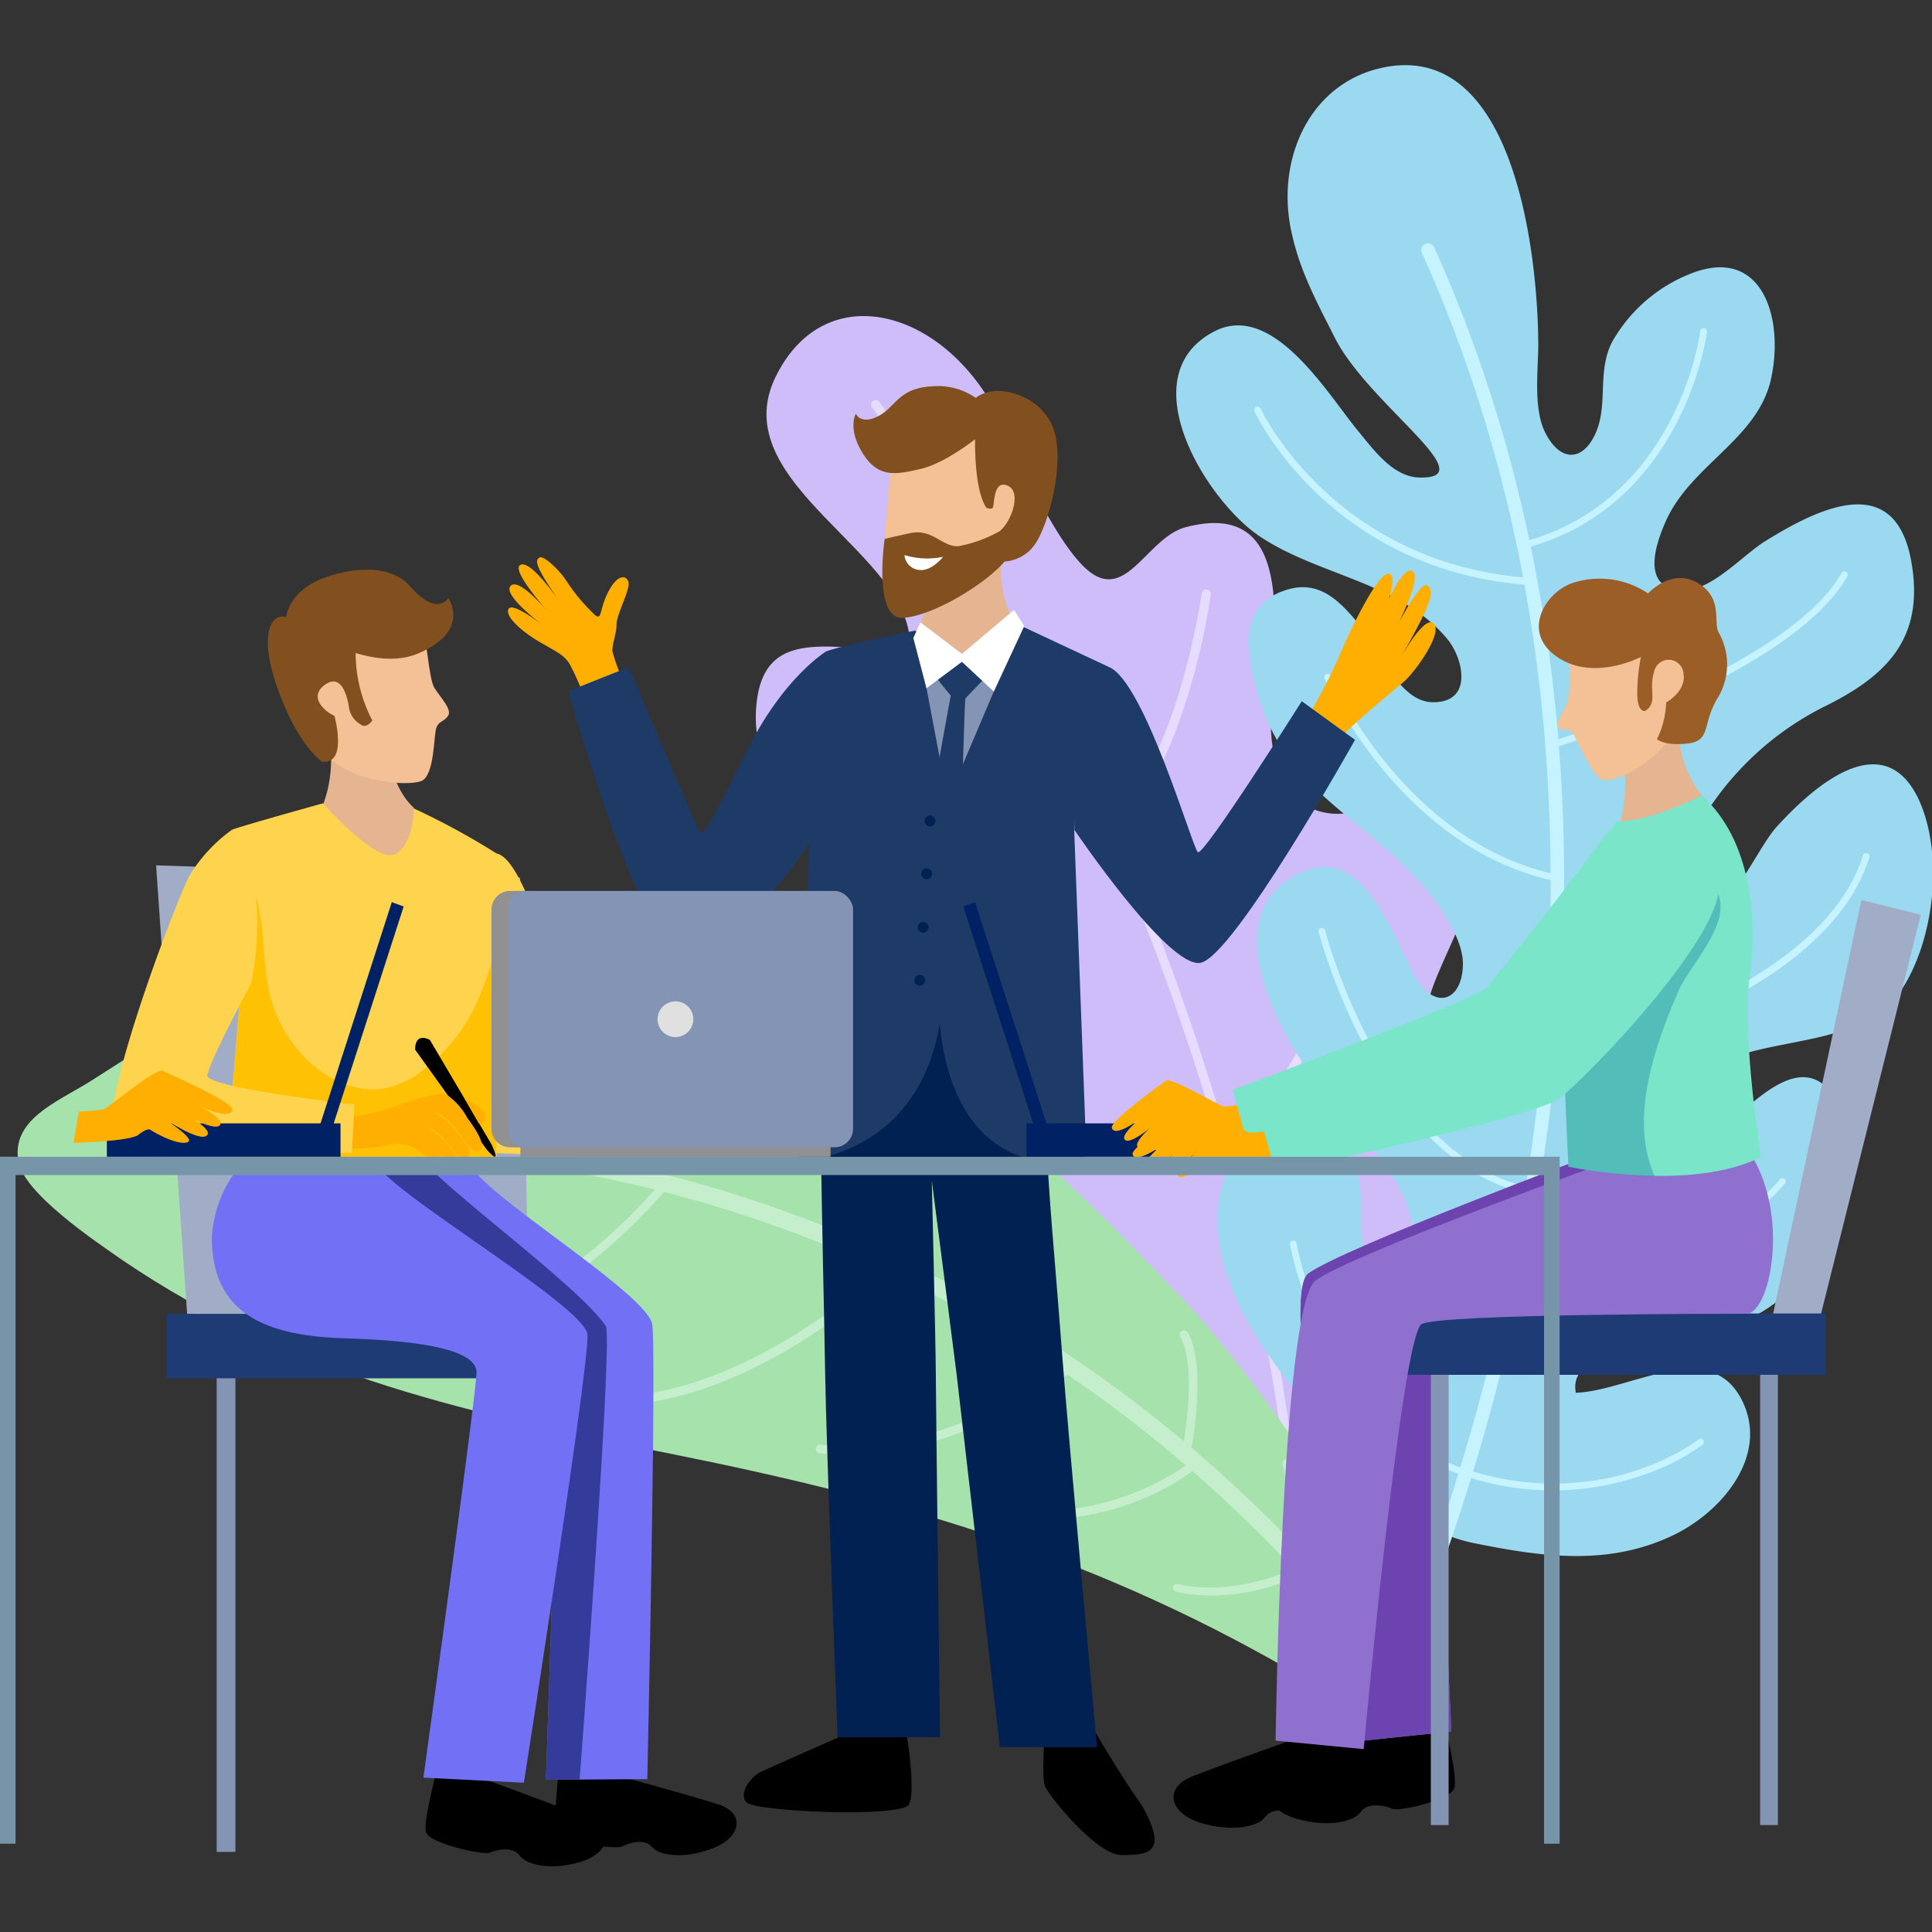 <svg xmlns="http://www.w3.org/2000/svg" viewBox="0 0 200 200"><rect x="0" y="0" width="200" height="200" fill="#333333" stroke="none"/><defs><style>.cls-1{isolation:isolate;}.cls-2{fill:#cfbdf9;}.cls-3{fill:#e5dcff;}.cls-4{fill:#9ad9ef;}.cls-5{fill:#c5f3ff;}.cls-6{fill:#a6e2ab;}.cls-7{fill:#c5efcc;}.cls-8{fill:#a1adc6;}.cls-9{fill:#fed44e;}.cls-10{fill:#e5b591;}.cls-11{fill:#f4c095;}.cls-12{fill:#82501e;}.cls-13{fill:#8494b4;}.cls-14{fill:#1e3b76;}.cls-15{fill:#ffc104;}.cls-16{fill:#ffae02;}.cls-17{fill:#7270f5;}.cls-18{fill:#353b9a;}.cls-19{fill:#fff;}.cls-20{fill:#1d3b66;}.cls-21{fill:#002152;}.cls-22{fill:#919191;}.cls-23{fill:#e0e0e0;}.cls-24{fill:#002164;}.cls-25{fill:#9070cf;}.cls-26{fill:#6d43af;}.cls-27{fill:#9b5e26;}.cls-28{fill:#7ae5c9;}.cls-29{fill:#006b98;opacity:0.32;mix-blend-mode:multiply;}.cls-30{fill:#7695a8;}</style></defs><g class="cls-1"><g id="Layer_1" data-name="Layer 1"><path class="cls-2" d="M96.55,94.67c-6.85-5.32-18.72-10.85-18.3-20.92.41-9.66,8.45-6.06,15.93-6.57.67-9.84-19.42-17-13.86-28.23,5.25-10.6,17.9-6.76,23.26,4.63,1.68,3.58,6.14,13.7,9.6,15.88,3.66,2.3,5.75-3.88,9.57-4.89,11.27-2.94,9.21,10,8.82,18.73-.18,4.09.45,9.65,5.38,10.78,4,.92,6.78-2.42,11.22.38,8.89,5.61.46,13.59-.61,20.54-1.53,10,10.53,8.16,14.08,15.41,3.94,8-.74,16.42-5.26,22.87-3.36,4.8-22.11,24.43-21.52,25.77-6.41-14.69-29.92-5.64-38.31-20.11-1.71-2.95-2.75-8.39.74-10.77,3.14-2.15,8.1.73,11.33-.77,5.31-2.47-1.5-5.73-4.88-7.59-3.89-2.15-8.45-3.56-12-6.27-5.86-4.47-8.51-13.06-1.14-17.8,2.63-1.68,8.9-.67,10.72-2.76C104.14,99.72,99,96.58,96.55,94.67Z"/><path class="cls-3" d="M135.44,180.53a.47.47,0,0,1-.45.3.48.48,0,0,1-.46-.48C136.32,104.59,90.76,42.82,90.3,42.2a.47.47,0,1,1,.75-.56c.47.61,46.22,62.65,44.43,138.73A.94.94,0,0,1,135.44,180.53Z"/><path class="cls-3" d="M150.26,128.87c-1.9,4.87-6.86,15.59-16.31,24l-.11.1-.15,0c-13.84,1.5-29.5-5.27-29.65-5.34a.47.47,0,1,1,.38-.86c.15.07,15.47,6.69,29,5.28,12.27-11,16.8-25.93,16.84-26.08a.47.47,0,0,1,.91.26S150.88,127.27,150.26,128.87Z"/><path class="cls-3" d="M139.77,99.5c-2.27,5.83-6.34,14.31-12.28,19.68l-.08.08-.11,0C114.16,123,95,116.2,94.23,115.92a.48.48,0,0,1-.28-.61.47.47,0,0,1,.6-.28c.2.07,19.54,6.92,32.39,3.38C136.42,109.76,141,93,141.05,92.82a.47.47,0,0,1,.91.25C141.94,93.13,141.22,95.78,139.77,99.5Z"/><path class="cls-3" d="M121.64,75.85c-1.54,4-3.64,7.78-6.43,10l-.12.1h-.16c-11.8.46-27.51-9.64-28.17-10.07a.46.46,0,0,1-.14-.65.47.47,0,0,1,.65-.14c.16.11,16,10.28,27.47,9.92,7.13-5.84,9.64-23.4,9.67-23.58a.46.46,0,0,1,.53-.4.46.46,0,0,1,.4.53A70.34,70.34,0,0,1,121.64,75.85Z"/><path class="cls-4" d="M183.93,85.58c-2.11,2.32-4.77,9.08-8.15,9.48-4.67.54-2-5.63-.8-8A31,31,0,0,1,188.75,73.2c6.41-3.14,10.52-7,9.12-15-1.63-9.34-9.21-5.87-15.18-2.15-2.48,1.54-6.07,5.78-9.34,5-3.06-.71-2.15-4.22-1-6.88,2.52-6,9.63-8.63,11-15s-1-13.75-8.31-10.85a16.08,16.08,0,0,0-8.16,7.09c-1.54,3-.43,6.34-1.62,9.24-1.28,3.11-3.7,3.32-5.31.11-1.22-2.44-.73-6.34-.71-8.94,0-9.23-2.42-32.2-16.53-28.72-7.28,1.8-10.67,9.58-9,17,.87,4,2.62,7.2,4.46,10.84,3.48,6.93,15.7,14.73,8.7,14.49-2.74-.1-4.77-3-6.38-4.94-3.12-3.81-8.77-13.32-14.79-10.18-8.79,4.58-.88,17.4,4.6,21.14,6.09,4.15,14.62,4.76,19.54,10.72,1.65,2,2.72,6.63-1.6,6.52-3.43-.09-5.48-5.52-7.3-7.75-2.14-2.61-4.32-5.09-8-3.8-4.73,1.63-3.92,6.45-2.82,10.44,2.82,10.29,10.85,12.82,17.09,20,1.74,2,4.32,5.59,4.23,8.34-.12,3.76-2.87,4.57-4.75,1.47-2.5-4.1-5.39-14.59-12.5-10.83-8.27,4.37-2,15.93,1.82,21.12,3.07,4.17,12.38,12.21,9.85,18.4-1.79,4.38-4.33,1.5-4.8-1.66-.5-3.42.55-6.35-1.79-9.28-4.54-5.7-11.86-1.8-13,4.66-1.62,9.12,5.94,18.08,11.34,24.46,4.28,5,8.4,10.16,15,11.49,7,1.41,13.81,2.39,20.51-.78,5.28-2.5,10.14-8.49,7.12-14.18-3.38-6.37-11.56-.81-17.11-.61-.38-2.07,1.17-3,2.75-3.68,5.56-2.55,12.21-1.51,17.58-5.4,5.75-4.16,10.1-12.36,7.44-19.44-3.71-9.87-11,.55-15.37,3.73-3.6,2.65-6.35,1.34-4.22-3.1a13.78,13.78,0,0,1,7.51-6.61c5.8-2.36,14.24-1.59,18-7.18,3.47-5.25,4.46-14.31,1.68-20C194.78,75.11,187.57,81.57,183.93,85.58Z"/><path class="cls-5" d="M142.5,178.09a.66.66,0,0,1-.55,0,.69.69,0,0,1-.31-.93c.09-.19,9.73-19.76,15.19-48,5-26.07,7.44-65.1-9.64-103a.7.7,0,0,1,.35-.92.7.7,0,0,1,.92.35c17.23,38.23,14.8,77.58,9.72,103.86-5.5,28.46-15.2,48.17-15.3,48.36A.63.63,0,0,1,142.5,178.09Z"/><path class="cls-5" d="M170.41,152.58a28.46,28.46,0,0,1-18.8.21c-14.56-4.67-18-23.74-18.07-23.94a.35.35,0,1,1,.69-.11c0,.18,3.44,18.85,17.6,23.39s23.87-3,24-3.13a.35.35,0,0,1,.49.06.34.34,0,0,1-.06.48A22.17,22.17,0,0,1,170.41,152.58Z"/><path class="cls-5" d="M158.68,123.65a.37.37,0,0,1-.18,0c-15.67-3-21.92-26.92-22-27.16a.35.35,0,0,1,.68-.17c.06.24,6.19,23.7,21.43,26.64a.34.34,0,0,1,.27.41A.33.33,0,0,1,158.68,123.65Z"/><path class="cls-5" d="M172.18,130.94a43.72,43.72,0,0,1-15.49,2.57.35.35,0,0,1-.33-.37.34.34,0,0,1,.37-.32c.17,0,17.55.81,27.54-10.76a.34.34,0,0,1,.49,0,.35.35,0,0,1,0,.49A30.15,30.15,0,0,1,172.18,130.94Z"/><path class="cls-5" d="M169.89,107.51a82.5,82.5,0,0,1-9.5,2.86.35.35,0,0,1-.15-.68c.28-.06,28-6.37,32.59-21.08a.35.35,0,1,1,.66.21C190.52,98.34,178.59,104.32,169.89,107.51Z"/><path class="cls-5" d="M161.39,91.25a.31.31,0,0,1-.19,0c-16.31-3.31-24-20.84-24.08-21a.36.36,0,0,1,.18-.46.33.33,0,0,1,.46.18c.08.18,7.63,17.37,23.58,20.61a.34.34,0,0,1,.27.41A.33.33,0,0,1,161.39,91.25Z"/><path class="cls-5" d="M165,76c-2.33.85-3.91,1.35-4.16,1.43a.35.35,0,0,1-.43-.23.34.34,0,0,1,.23-.44c.24-.07,24.54-7.77,30-17.45a.34.34,0,1,1,.6.34C187,67.18,172.3,73.33,165,76Z"/><path class="cls-5" d="M158.65,60.58a.39.39,0,0,1-.15,0c-20.86-1.4-28.56-17.78-28.63-18a.34.34,0,0,1,.17-.46.36.36,0,0,1,.46.17c.07.16,7.61,16.18,28.05,17.55a.33.33,0,0,1,.32.37A.35.35,0,0,1,158.65,60.58Z"/><path class="cls-5" d="M160.06,56.07c-.58.21-1.18.4-1.79.58a.35.35,0,0,1-.43-.24.34.34,0,0,1,.24-.43C173.72,51.55,176,34.49,176,34.32a.35.35,0,1,1,.69.08C176.7,34.57,174.53,50.77,160.06,56.07Z"/><path class="cls-6" d="M9.25,112C17.1,107,25.37,101.51,34,98.87c18.7-5.75,47.8,2.6,63.59,13.16,9.47,6.35,17.29,14.51,25.15,22.76,5,5.25,24.5,30,19.21,36.17l-6.1,3.28c-21.8-13-42.25-18.89-66.23-23.71-20.48-4.11-39.11-7.94-57-20.12C10,128.59,2.48,123.57,1.9,120.22,1.16,115.93,5.77,114.14,9.25,112Z"/><path class="cls-7" d="M15.47,120.17a.92.92,0,0,0,.57.11c44.82-5.5,77.33,9.78,96.71,23.58,21,14.94,31.51,31.36,31.61,31.52a.89.89,0,0,0,1.51-.95c-.11-.17-10.81-16.88-32.09-32-19.64-14-52.57-29.47-98-23.9a.9.9,0,0,0-.78,1A.92.92,0,0,0,15.47,120.17Z"/><path class="cls-7" d="M23.91,109a.35.35,0,0,0,.14.06c8.87,1.66,16,9.47,16,9.55a.44.44,0,1,0,.66-.59c-.29-.33-7.36-8.12-16.52-9.84a.44.44,0,0,0-.52.36A.42.42,0,0,0,23.91,109Z"/><path class="cls-7" d="M66.31,122.25a.45.45,0,0,0,.36,0,.43.43,0,0,0,.29-.56,43.78,43.78,0,0,0-18.12-22h0a.45.45,0,0,0-.61.15.44.44,0,0,0,.15.61A42.76,42.76,0,0,1,66.11,122,.52.52,0,0,0,66.31,122.25Z"/><path class="cls-7" d="M90.45,130.49a.39.39,0,0,0,.24.06.44.44,0,0,0,.43-.45c0-.62-.46-15.24-9.24-23.25a.45.45,0,1,0-.6.66c8.5,7.75,9,22.46,9,22.61A.46.46,0,0,0,90.45,130.49Z"/><path class="cls-7" d="M108.65,140.37a.36.36,0,0,0,.2.06.43.43,0,0,0,.47-.41c0-.48.67-11.86-4-19.82a.45.45,0,1,0-.77.45c4.49,7.72,3.85,19.2,3.84,19.31A.45.45,0,0,0,108.65,140.37Z"/><path class="cls-7" d="M122.54,150.91a.35.35,0,0,0,.14.06.44.44,0,0,0,.52-.35c.08-.36,1.82-9-.23-12.66a.45.45,0,0,0-.61-.18.45.45,0,0,0-.17.61c1.89,3.42.16,12,.14,12.05A.44.44,0,0,0,122.54,150.91Z"/><path class="cls-7" d="M132.82,160.57a.31.31,0,0,0,.13.06.45.45,0,0,0,.53-.34c.05-.24,1.26-5.87.13-9a.45.45,0,0,0-.84.3c1,2.93-.15,8.49-.16,8.55A.44.44,0,0,0,132.82,160.57Z"/><path class="cls-7" d="M121.63,164.72l.13.05c6.82,1.54,13.25-1.89,13.52-2a.43.43,0,0,0,.18-.6.44.44,0,0,0-.6-.18c-.07,0-6.41,3.42-12.9,2a.45.45,0,0,0-.54.33A.47.47,0,0,0,121.63,164.72Z"/><path class="cls-7" d="M104.83,157.23a.47.47,0,0,0,.2.06c11.89.74,18.78-5.29,19.07-5.54a.45.45,0,0,0,0-.63.44.44,0,0,0-.63,0c-.07.06-6.91,6-18.41,5.32a.46.46,0,0,0-.48.42A.45.45,0,0,0,104.83,157.23Z"/><path class="cls-7" d="M84.67,150.37a.48.48,0,0,0,.18.06c13.44,1.64,26.38-8.68,26.51-8.79a.44.44,0,0,0,.07-.62.46.46,0,0,0-.63-.07c-.13.1-12.78,10.19-25.84,8.6a.44.44,0,0,0-.29.82Z"/><path class="cls-7" d="M59.69,145.08a.44.44,0,0,0,.16.06C75.43,147.79,92.2,132,92.91,131.32a.45.45,0,1,0-.62-.64c-.17.16-17.16,16.16-32.29,13.58a.45.45,0,0,0-.31.82Z"/><path class="cls-7" d="M37,138.72a.49.49,0,0,0,.17.06c17.55,2.39,31.93-15.87,32.08-16a.45.45,0,1,0-.71-.55c-.14.18-14.21,18-31.25,15.71a.45.45,0,0,0-.5.39A.43.43,0,0,0,37,138.72Z"/><path class="cls-7" d="M21.35,131.83a.34.34,0,0,0,.14,0c12.09,2.48,21.91-12.51,22.33-13.15a.45.45,0,0,0-.75-.49c-.1.16-9.91,15.12-21.41,12.77a.44.44,0,0,0-.52.35A.44.44,0,0,0,21.35,131.83Z"/><polygon class="cls-8" points="16.16 89.58 19.37 136.01 54.81 138.22 53.83 90.85 16.16 89.58"/><path class="cls-9" d="M51.54,88.39c-2.87-.86-9.41,25-8.39,29.14.7,2.85,24.82,1.81,24.82,1.81l.25-5s-15.3-1.73-15.22-3,4.52-9.52,4.52-9.52S54.43,89.27,51.54,88.39Z"/><path class="cls-10" d="M40.2,73.15l-6.5,1s1.83,5.77-1,10.7c0,0,4.67,5.06,7.93,3.73a3.84,3.84,0,0,0,2.18-5S39.29,80.83,40.2,73.15Z"/><path class="cls-11" d="M32.65,63.18s10.12-1.16,10.82.54.86,6.5,1.51,7.51,1.85,2.23,1.4,2.88-.93.49-1.21,1.23-.17,4.87-1.51,5.49S35.5,81.08,33,77.2,27.76,63.54,32.65,63.18Z"/><path class="cls-12" d="M30.11,64.13l6.71,3.11a15.11,15.11,0,0,0,1.72,7.34s-.6.92-1.23.4a2.44,2.44,0,0,1-1.19-1.78c-.15-1-.74-3.59-2.5-2.3s.1,2.82,1,3.2c0,0,1.42,5.1-1.29,4.74,0,0-2.49-1.59-4.64-7.71S28.43,63,30.11,64.13Z"/><path class="cls-12" d="M46.41,61.9s2.4,3.46-3.18,5.77-13.61-3.78-13.61-3.78.21-3,4.66-4.32c3.32-1,6.44-.83,8.14,1.09C45.3,63.94,46.41,61.9,46.41,61.9Z"/><rect class="cls-13" x="22.43" y="140.7" width="1.94" height="51.01"/><rect class="cls-13" x="58.28" y="140.7" width="1.94" height="51.01"/><rect class="cls-14" x="17.24" y="136.01" width="48.17" height="6.67"/><path class="cls-9" d="M33.43,83.16S24.36,85.68,24,85.91c0,0,1,13.11.85,16.64s-1.57,18.65-1.57,18.65H51.43s-.33-15.38-.18-18.76c0,0-.91-11.42.29-14a75.89,75.89,0,0,0-8.7-4.75s0,3.72-1.94,4.73S33.43,83.16,33.43,83.16Z"/><path class="cls-15" d="M51.25,102.44s-.07-1.57-.1-3.69a35.21,35.21,0,0,1-2,5.5c-1.84,3.79-6.39,9-11.22,8.49s-8.73-4.88-9.94-9.58c-.91-3.54-.46-7.41-1.65-10.86a14.58,14.58,0,0,0-2.14-3.91c.28,4,.78,11.6.67,14.16-.15,3.53-1.57,18.65-1.57,18.65H51.43S51.1,105.82,51.25,102.44Z"/><path d="M50.9,118.5l-6.4-10.85s-1.52-.89-1.53,1l7.38,10.31S52.05,121,50.9,118.5Z"/><path class="cls-16" d="M48.38,115.73a6.59,6.59,0,0,0-2.13-2.39c-1-.53-5.74,1.38-6.07,1.46-.17,0-3.14.94-3.75.74a27.73,27.73,0,0,1-.63,3.22c1.1.41,4.63-.27,5.07-.34a3.41,3.41,0,0,1,2.43.69c.74.52,1.44,1,2,.85s0-.74-.33-1.09l0,0c1.31,1.58,2,1.34,2.24,1s-1.41-1.9-1.58-2.1S44,116.46,44,116.46a6.61,6.61,0,0,1,1.88,1.32c.17.17,1.93,2.84,2.53,2s-.87-2.19-1.46-3a6.56,6.56,0,0,0-2-1.58c.71-.1,1.94,1.25,2.35,1.73s1.48,2.71,2.33,2.15S48.88,116.42,48.38,115.73Zm-3.57,3a15,15,0,0,0-1.41-1A7.8,7.8,0,0,1,44.81,118.73Z"/><path class="cls-16" d="M48.15,113.83s1.74.67,2,1.45-.17,1.24-.59,1Z"/><path class="cls-9" d="M24,85.91a16.2,16.2,0,0,0-4.38,4.73c-1.4,2.64-9.06,22.74-8,26.89.7,2.85,24.81,1.81,24.81,1.81l.26-5s-15.3-1.73-15.22-3,4.52-9.52,4.52-9.52S28.36,91.71,24,85.91Z"/><path d="M62.94,183.55s8.08,2.17,11.42,3.24c2.77.89,2.42,3.38-.56,4.54s-5.54.77-6.31-.14-2.45-.41-3.07-.05-6.41-.42-6.79-1.58.17-5.76.17-5.76Z"/><path d="M49.89,184.09s7.87,2.84,11.11,4.18c2.69,1.11,2.13,3.57-.93,4.48s-5.58.3-6.28-.67-2.41-.61-3.06-.3-6.35-.95-6.64-2.13,1.22-6.75,1.22-6.75Z"/><path class="cls-17" d="M67.5,137c-.89-3.3-17.34-13.29-18.68-16.3H35.54A21.58,21.58,0,0,0,32,130.85c-.84,8.44,7,5.55,14.69,5.83s10.85,5,11,7.15-1.18,40.41-1.18,40.41l10.5-.06S68,139,67.5,137Z"/><path class="cls-18" d="M60,184.21s3.49-45.75,2.71-46.93c-2.4-3.64-14-12.2-18-16.17l-9.14-.42A21.58,21.58,0,0,0,32,130.85c-.84,8.44,7,5.55,14.69,5.83s10.85,5,11,7.15-1.18,40.41-1.18,40.41Z"/><path class="cls-17" d="M60.8,138.06C60.17,135.16,43,125,39.42,121.12l-14.08-1a12.66,12.66,0,0,0-3.41,8.14c.07,8.11,6.18,10.06,13.92,10.29,8.91.27,13.49,1.42,13.48,3.54s-5.5,41.93-5.5,41.93l10.4.53S61.22,140.05,60.8,138.06Z"/><path class="cls-16" d="M135.22,74.48a60.75,60.75,0,0,0,3.25-6.17c.87-2.16,4.33-9.65,5.44-8.87s-2,7.08-2,7.08,2.74-7.87,4.22-7.44-2.53,7.77-2.53,7.77,3.29-6.91,4.16-6.24.18,2.2-2.66,7.32c0,0,2.42-4.39,3.34-3.36s-2,5.05-3.11,6-6.13,5-7.34,6.67C138,77.24,135.28,76.29,135.22,74.48Z"/><path class="cls-16" d="M140.09,69.32s3.63-2.06,4.65-1.26,0,1.63-3.78,2.84c0,0-1.32,1.69-2.17,1.82A2.52,2.52,0,0,1,140.09,69.32Z"/><path class="cls-16" d="M64.79,71a16.76,16.76,0,0,1-1.4-3.61c0-.82.41-1.7.44-2.81s1.52-3.69,1.2-4.42-1.23-.56-2.11,1.2-.59,2.84-1.29,2.34a19.49,19.49,0,0,1-3-3.57c-.56-.91-2.32-2.7-2.78-2.41s-.61.77,2.51,5.16c0,0-3.53-5.29-4.57-4.34-.72.67,2.72,4.54,3.22,5.16,0,0-3.19-4-4.14-3.06s3.5,4.22,3.5,4.22-3.28-2.6-3.72-1.83,1.47,2.44,3.34,3.5,2.36,1.33,2.84,2,1.65,3.52,1.65,3.52S63.47,72.84,64.79,71Z"/><path class="cls-10" d="M104.25,52.93l-6.67,1S97.2,66.4,91.93,67.39c0,0-1.88,20.4,5.09,18.7s10.73-19.4,10.73-19.4S101.6,65,104.25,52.93Z"/><path class="cls-11" d="M104.77,43.65s-7.19-3-10-1.17-2.62,8-3,10.85c-.67,4.44,1.25,8.78,2.41,9.2s10.16-2,11.59-8.51S106.46,44.76,104.77,43.65Z"/><path d="M93.84,179.42s1,6,.25,7.38-15.91.76-16.82-.23.61-2.71,1.4-3.1,9-4,9-4Z"/><path d="M113.45,179.42h-5.29s-.35,4.45,0,5.44,5.35,7.17,7.92,7.17c1.41,0,3.15,0,3.42-1.25.22-1-.81-3.24-1.66-4.42C116,183.77,113.45,179.42,113.45,179.42Z"/><path class="cls-12" d="M103.47,55a14,14,0,0,1-4.24,1.54c-1.67.12-2.69-1.85-5-1.35s-2.65.6-2.65.6-1.24,8.41,1.94,8.17,8.57-3.57,10.47-5.83a4.17,4.17,0,0,0,3.25-1.94c1.27-1.95,3-8,1.87-11.63s-6-5.08-8.1-3.37A6.84,6.84,0,0,0,96.41,40c-3,.16-3.61,1.74-4.88,2.69s-2.51,1-2.93.14c0,0-.9,1.5.71,4.1s3.48,2.19,6,1.61,5.63-3.07,5.63-3.07-.13,5.19,1.17,7.09c0,0,.47.21.66,0s0-2.91,1.51-2.3S104.77,53.94,103.47,55Z"/><path class="cls-19" d="M93.63,57.46a8,8,0,0,0,4,.18S96.43,59.18,95.14,59A1.68,1.68,0,0,1,93.63,57.46Z"/><path class="cls-19" d="M105.75,64.81l-6.17,3.34-4.8-2.88A43.87,43.87,0,0,0,93,80.93c.7,8.32,2,14.3,7.68,6.56S108.43,67.51,105.75,64.81Z"/><path class="cls-13" d="M105.75,64.81l-6.17,3.34-4.8-2.88A43.87,43.87,0,0,0,93,80.93c.7,8.32,2,14.3,7.68,6.56S108.43,67.51,105.75,64.81Z"/><path class="cls-20" d="M98.42,72s-3.32,17.94-3,18.29c.18-.23,2.2,4.86,3.37,0,.9-3.79,1-17.87,1.16-18,0,0,1.73-1.87,2.74-2.78.66-.61,1.31-1.22,1.93-1.86.16-.29.31-.59.45-.91l-.27.65a14.69,14.69,0,0,1,1.3-2.09,2.59,2.59,0,0,0-.31-.41l-6.17,3.34-4.8-2.88s-.14.43-.35,1.19c.51.7,1,1.41,1.36,2.09A42.38,42.38,0,0,0,98.42,72Z"/><path class="cls-21" d="M85.76,98.21l18.93-.36s2.88,4.72,3.53,18.34c.44,9.33.82,11.91,1.75,24.24.63,8.37,3.6,40.44,3.6,40.44H103.51s-4.26-36.6-4.48-38.59c-.08-.71-2.57-20.06-2.57-20.06s.41,17.53.41,19.57.44,38.05.44,38.05H86.71s-1.19-30.62-1.29-37.63C85.26,130.86,84.29,101.87,85.76,98.21Z"/><path class="cls-20" d="M94.78,65.27s-6.66,1.29-9.24,2.15c0,0,.82,15.39-1.76,19.25l-1.17,33.52S97.2,120,97.67,101.85s.44-19,.44-19Z"/><path class="cls-21" d="M96.84,85a.55.55,0,0,1-.57.55.57.57,0,0,1-.55-.57.56.56,0,0,1,1.12,0Z"/><path class="cls-21" d="M96.48,90.46a.55.55,0,0,1-.57.55.56.56,0,0,1-.55-.57.57.57,0,0,1,.57-.55A.56.56,0,0,1,96.48,90.46Z"/><path class="cls-21" d="M96.13,96a.57.57,0,0,1-.57.55A.56.56,0,0,1,95,96a.55.55,0,0,1,.57-.55A.56.56,0,0,1,96.13,96Z"/><path class="cls-21" d="M95.77,101.47a.56.56,0,1,1-1.12,0,.55.55,0,0,1,.57-.55A.56.56,0,0,1,95.77,101.47Z"/><path class="cls-20" d="M114.84,69.07l-9.09-4.26-7.64,18L97.22,104s-.55,18.48,15.27,16.19l-1.28-34S111.09,73.73,114.84,69.07Z"/><path class="cls-20" d="M140.27,76.59l-5.51-4S124.57,88.71,124,88.22s-5.45-17.43-9.14-19.15c0,0-1.87,1.33-2.93,5.24-.75,2.76-.86,7.22-.7,11.61,0,0,9.61,14.23,13,13.76S140.27,76.59,140.27,76.59Z"/><path class="cls-20" d="M65.07,69.07l-6.23,2.48s8.53,30.85,13.45,28.14S83.75,87.38,83.75,87.38a23,23,0,0,0,2.54-7.68c.63-4.12.24-9.77-.75-12.28,0,0-4.34,2.64-8,9.89s-4.75,9.33-5.07,8.88S65.07,69.07,65.07,69.07Z"/><polygon class="cls-19" points="99.58 67.69 95.28 64.42 94.55 66.05 95.91 71.25 99.58 68.51 102.88 71.59 106.03 64.81 104.97 63.14 99.58 67.69"/><rect class="cls-22" x="53.87" y="117.79" width="32.11" height="1.96"/><rect class="cls-13" x="51.54" y="92.23" width="36.77" height="26.54" rx="1.92"/><path class="cls-22" d="M52.57,116.85V94.15a1.92,1.92,0,0,1,1.92-1.92h-1.7a1.92,1.92,0,0,0-1.91,1.92v22.7a1.92,1.92,0,0,0,1.91,1.92h1.7A1.92,1.92,0,0,1,52.57,116.85Z"/><path class="cls-23" d="M71.77,105.5a1.85,1.85,0,1,1-1.85-1.84A1.84,1.84,0,0,1,71.77,105.5Z"/><rect class="cls-24" x="106.26" y="116.29" width="24.19" height="3.46"/><polygon class="cls-24" points="99.72 93.84 107.55 118.14 108.78 117.69 100.94 93.39 99.72 93.84"/><path d="M143.07,178.89s-6.44,3.18-9.89,4.6c-2.87,1.19-2.28,3.81,1,4.77s6,.33,6.69-.7,2.57-.65,3.26-.32,6.13-.92,6.44-2.18-1.05-6.81-1.05-6.81Z"/><path class="cls-25" d="M176.63,119.1l-10.94.14s-26.77,10-30.27,12.61,5.75,48.34,5.75,48.34l9.08-.95s-2.14-40.9-.39-42.65,30.09-4.34,31.88-4.87S181,124.91,176.63,119.1Z"/><path class="cls-26" d="M176.63,119.1l-10.94.14s-26.77,10-30.27,12.61,5.75,48.34,5.75,48.34l9.08-.95s-2.14-40.9-.39-42.65,30.09-4.34,31.88-4.87S181,124.91,176.63,119.1Z"/><polygon class="cls-8" points="198.84 94.7 187.73 139.14 183.13 137.99 192.69 93.16 198.84 94.7"/><rect class="cls-13" x="148.12" y="140.43" width="1.84" height="48.5"/><rect class="cls-13" x="182.21" y="140.43" width="1.84" height="48.5"/><rect class="cls-14" x="143.18" y="135.97" width="45.81" height="6.35"/><path class="cls-10" d="M173.72,72.5l-6.28,1.34s1.81,7.72,0,12c0,0,3.42,1.35,9.19-3C176.63,82.79,173.08,79.78,173.72,72.5Z"/><path class="cls-11" d="M174.75,63.53s-7-2.64-8.86-1.67-4.15,2.38-3.8,3.79.62,5.61.17,6.93-1.24,2.23-1,2.68,1.29.1,1.59.66,1.94,4.24,2.89,4.77,6.36-1.38,8.87-7.26S176.31,64.53,174.75,63.53Z"/><path d="M135.23,179.6s-8.41,2.93-11.88,4.33c-2.88,1.16-2.31,3.78.94,4.77s6,.39,6.7-.63,2.57-.63,3.26-.29,6.14-.86,6.46-2.12-.46-4.94-.46-4.94Z"/><path class="cls-27" d="M170.61,61.43s2.39-2.66,5.09-1.11,1.64,4,2.2,5.13a6.68,6.68,0,0,1-.21,7c-1.46,2.58-.58,4.25-3,4.52s-3.16-.45-3.16-.45a9.33,9.33,0,0,0,.95-3.8s2.08-1.15,1.8-2.94a1.54,1.54,0,0,0-3.06-.18c-.59,1.85.45,3.11-.91,4,0,0-.82.23-.82-1.82a19.58,19.58,0,0,1,.38-3.78s-4.9,2.6-8.68,0-1.17-6.7,1.58-7.64A9,9,0,0,1,170.61,61.43Z"/><path class="cls-25" d="M179.66,117.48l-12.22,2.43s-27.77,10-31.27,12.66-4.12,47.62-4.12,47.62l9.12.88s3.9-42.78,6-44C149,136,178.92,136,180.78,136,183.47,136,185.79,123.67,179.66,117.48Z"/><path class="cls-16" d="M128.93,114.32s-1.84.22-2.23.22-5.45-3.07-6-2.67-5.76,4.13-5.61,4.87,1.59.32,4.36-2.08c0,0-3.68,2.67-3,3.33s3.91-2.33,3.91-2.33-3.31,2.53-2.54,3.12,3.71-2.45,3.71-2.45-2.3,2.27-2,2.66,1.75-.25,3.34-1.77c0,0,.29-.16,1.12.31s6-.36,6-.36Z"/><path class="cls-28" d="M127.62,112.81l1.56,5.86S154.47,113,157,111.06,174.9,92.58,172.66,88s-5.16-3.48-7-.85-10.57,13.81-11.82,15.12S127.62,112.81,127.62,112.81Z"/><path class="cls-16" d="M131.79,117.05s-1.94.22-2.35.22-5.72-3.07-6.3-2.67-6,4.13-5.9,4.87,1.68.32,4.59-2.08c0,0-3.87,2.67-3.14,3.33s4.12-2.33,4.12-2.33-3.49,2.53-2.67,3.12,3.89-2.45,3.89-2.45-2.41,2.27-2.08,2.66,1.84-.25,3.5-1.77c0,0,.3-.16,1.17.31s6.26-.36,6.26-.36Z"/><path class="cls-28" d="M176.17,82.35s-5.66,2.86-8.87,2.68c0,0-5.18,10.9-5.53,13.81s.59,21.93.59,21.93,12.55,2.72,19.94-1c0,0-2-12.41-1.18-18.59S181.29,86.93,176.17,82.35Z"/><path class="cls-29" d="M173.75,102.6c1.25-2.89,6.15-7.55,3.68-10.79-2-2.61-3.4-2.79-5.58-.3a75.6,75.6,0,0,1-6.24,6.89,39.38,39.38,0,0,1-3.92,2.87c0,6,.67,19.5.67,19.5a50.75,50.75,0,0,0,8.94,1C168.69,116,171.12,108.66,173.75,102.6Z"/><path class="cls-28" d="M130.41,115.54l1.64,5.86s26.56-5.71,29.25-7.61,18.77-18.48,16.41-23.09-5.42-3.49-7.34-.86S159.26,103.65,158,105,130.41,115.54,130.41,115.54Z"/><rect class="cls-24" x="11.06" y="116.29" width="24.19" height="3.46"/><polygon class="cls-24" points="41.79 93.84 33.95 118.14 32.73 117.69 40.56 93.39 41.79 93.84"/><rect class="cls-30" y="119.75" width="1.61" height="71.11"/><rect class="cls-30" x="159.84" y="119.75" width="1.61" height="71.11"/><rect class="cls-30" y="119.75" width="161.45" height="1.89"/><path class="cls-16" d="M8.16,115.08s2.1-.14,2.53-.23,5.47-4.37,6.17-4,7.22,3.19,7.2,4-1.72.67-5.28-1.31c0,0,4.63,2.07,4,2.92S18,114.74,18,114.74s4.18,2,3.43,2.79-4.6-1.84-4.6-1.84,3,1.94,2.73,2.42-2,.09-4.06-1.19c0,0-.35-.12-1.18.56s-6.71.83-6.71.83Z"/></g></g></svg>